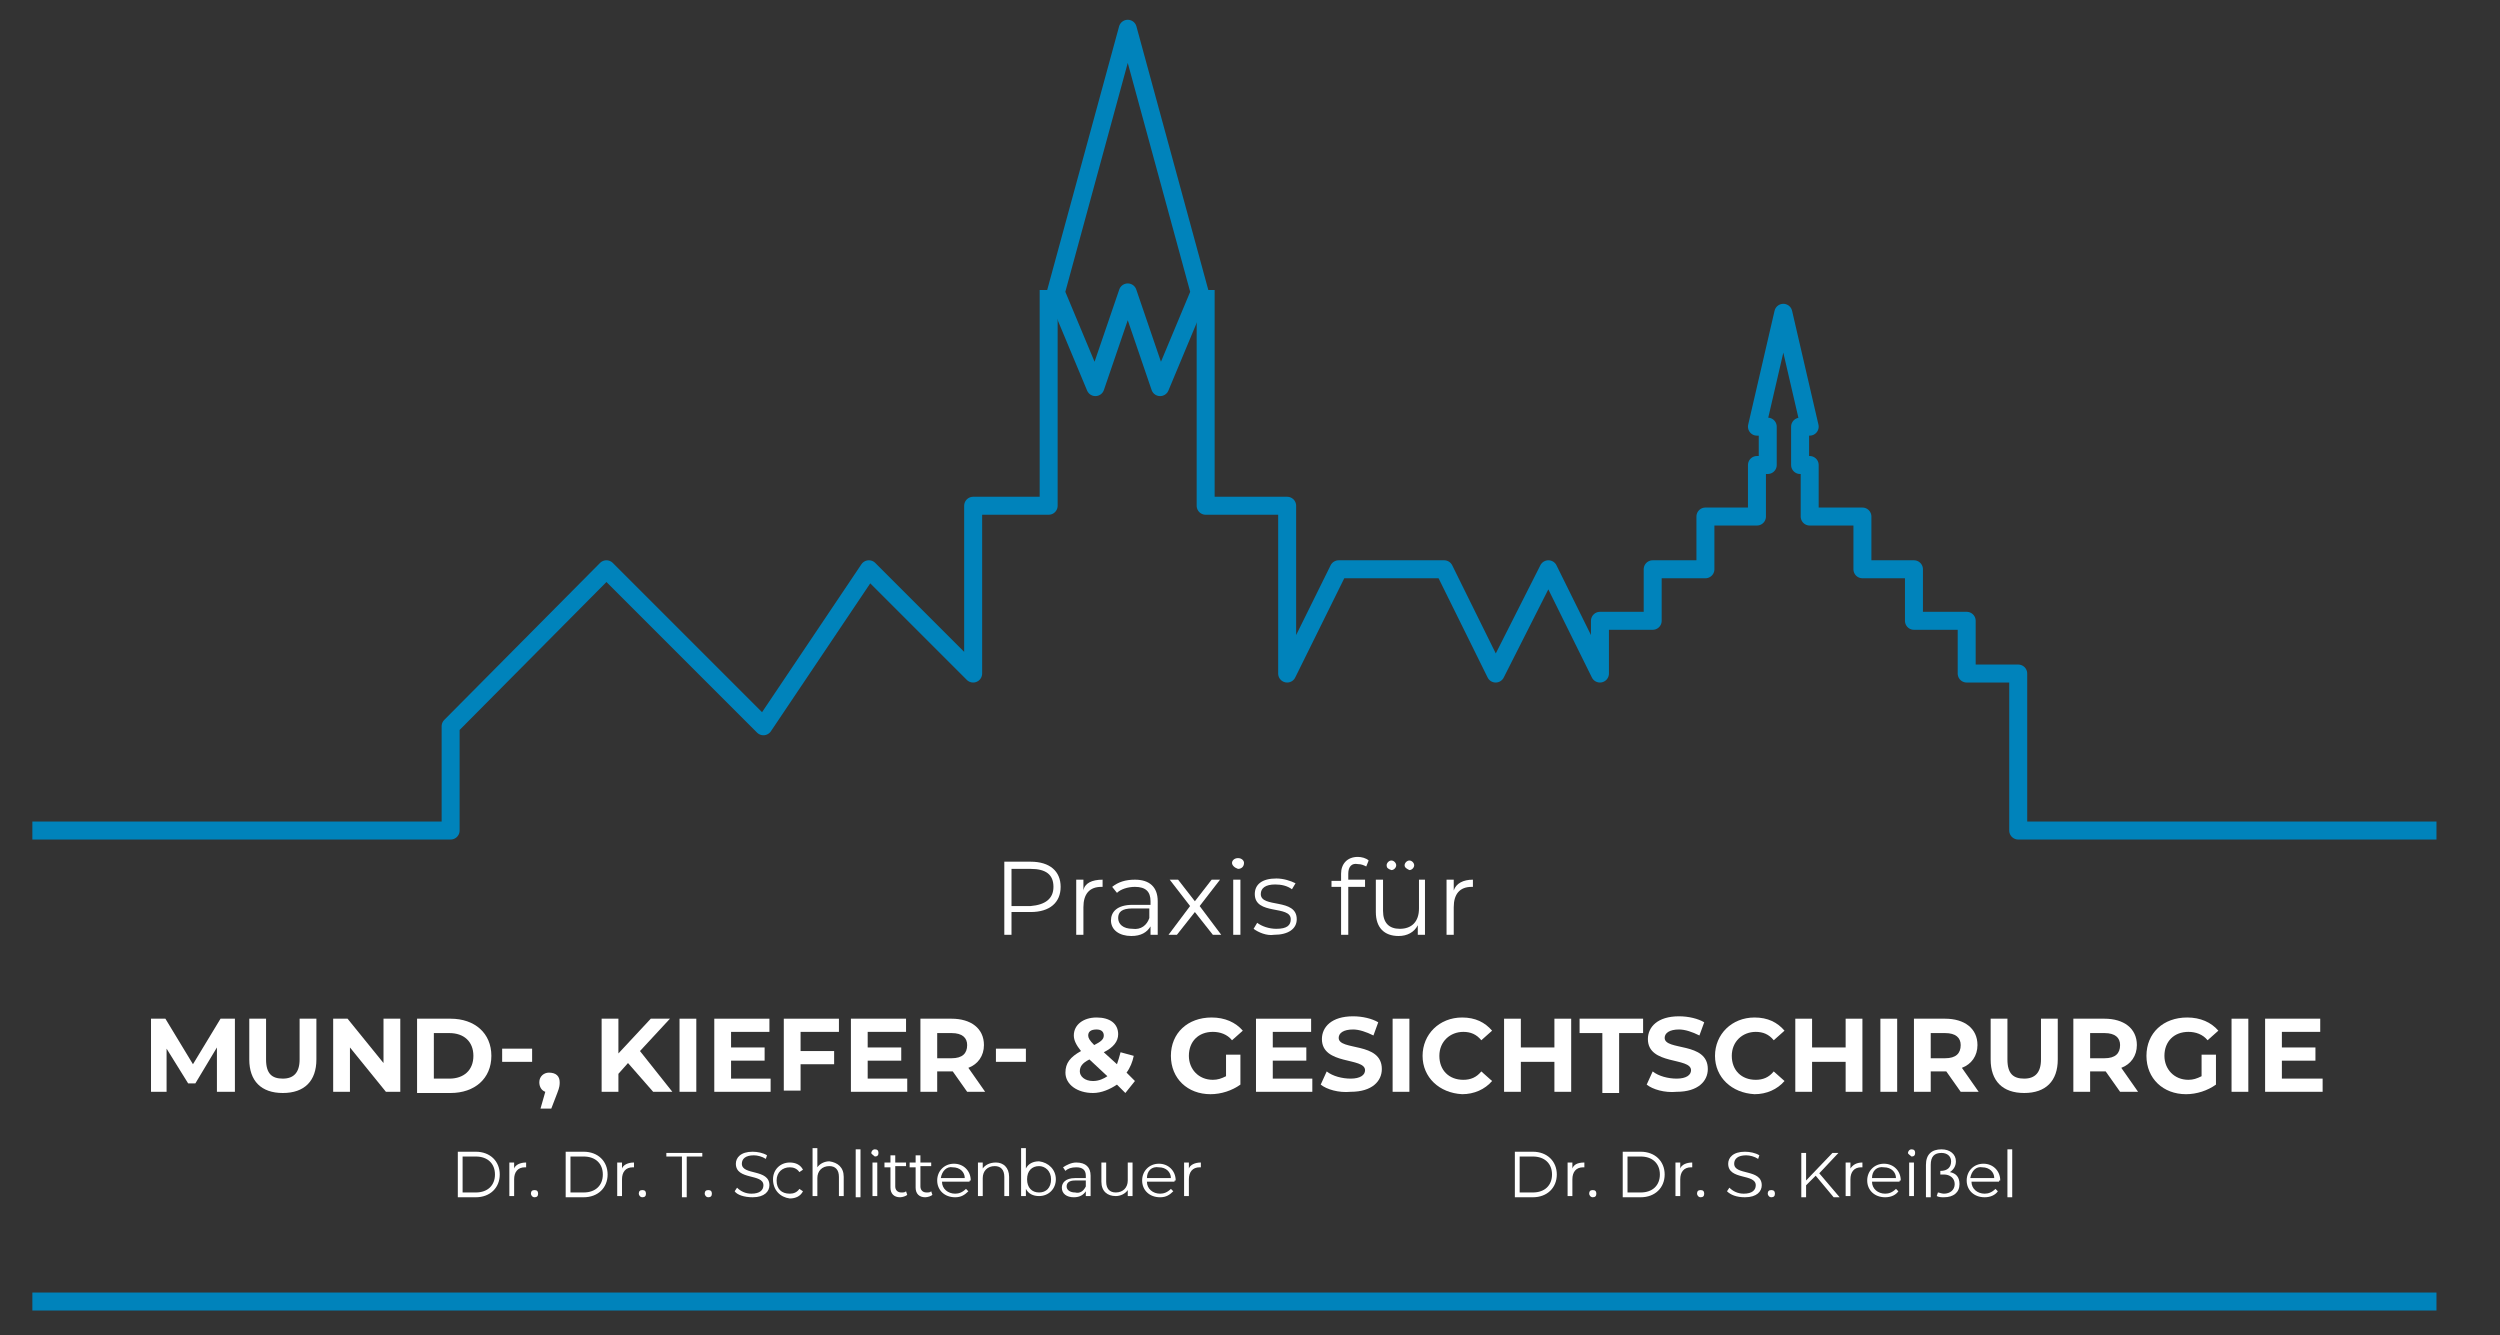 <?xml version="1.0" encoding="utf-8"?>
<!-- Generator: Adobe Illustrator 26.0.3, SVG Export Plug-In . SVG Version: 6.00 Build 0)  -->
<svg version="1.1" id="Ebene_1" xmlns="http://www.w3.org/2000/svg" xmlns:xlink="http://www.w3.org/1999/xlink" x="0px" y="0px"
	 viewBox="0 0 208.6 111.4" style="enable-background:new 0 0 208.6 111.4;" xml:space="preserve">
<rect x="0" y="0" width="208.6" height="111.4" fill="#333333" stroke="none"/>
<style type="text/css">
	.st0{fill:none;stroke:#0083BB;stroke-width:1.5;stroke-linejoin:round;stroke-miterlimit:3;}
	.st1{fill:#FFFFFF;}
	.st2{fill:none;stroke:#0083BB;stroke-width:1.5;stroke-miterlimit:10;}
</style>
<g>
	<g id="skyline">
		<polyline class="st0" points="87.5,24.2 87.5,42.2 81.2,42.2 81.2,56.2 72.5,47.5 63.7,60.6 50.6,47.5 37.6,60.6 37.6,69.3 
			2.7,69.3 		"/>
		<polygon class="st0" points="94.1,2.4 88.1,24.4 91.4,32.3 94.1,24.4 96.8,32.3 100.1,24.4 		"/>
		<polyline class="st0" points="100.6,24.2 100.6,42.2 107.4,42.2 107.4,56.2 111.7,47.5 120.5,47.5 124.8,56.2 129.2,47.5 
			133.5,56.2 133.5,51.8 137.9,51.8 137.9,47.5 142.3,47.5 142.3,43.1 146.6,43.1 146.6,38.8 147.5,38.8 147.5,35.6 146.6,35.6 
			148.8,26.1 151,35.6 150.2,35.6 150.2,38.8 151,38.8 151,43.1 155.4,43.1 155.4,47.5 159.7,47.5 159.7,51.8 164.1,51.8 
			164.1,56.2 168.4,56.2 168.4,69.3 203.3,69.3 		"/>
	</g>
	<g>
		<path class="st1" d="M88.5,74c0,1.3-0.9,2.1-2.5,2.1h-1.6V78h-0.6v-6.1H86C87.6,71.9,88.5,72.7,88.5,74z M87.9,74
			c0-1-0.6-1.5-1.9-1.5h-1.6v3.1H86C87.2,75.5,87.9,75,87.9,74z"/>
		<path class="st1" d="M92,73.4V74c-0.1,0-0.1,0-0.1,0c-1,0-1.5,0.6-1.5,1.7V78h-0.6v-4.6h0.6v0.9C90.5,73.7,91.1,73.4,92,73.4z"/>
		<path class="st1" d="M96.6,75.2V78H96v-0.7c-0.3,0.5-0.8,0.8-1.6,0.8c-1,0-1.7-0.5-1.7-1.3c0-0.7,0.5-1.3,1.8-1.3h1.5v-0.3
			c0-0.8-0.4-1.2-1.3-1.2c-0.6,0-1.2,0.2-1.5,0.5L92.8,74c0.5-0.4,1.1-0.6,1.9-0.6C95.9,73.4,96.6,74,96.6,75.2z M95.9,76.6v-0.8
			h-1.4c-0.9,0-1.2,0.3-1.2,0.8c0,0.5,0.4,0.9,1.2,0.9C95.2,77.6,95.7,77.2,95.9,76.6z"/>
		<path class="st1" d="M101.2,78l-1.5-1.9L98.2,78h-0.7l1.8-2.4l-1.7-2.2h0.7l1.4,1.8l1.4-1.8h0.7l-1.7,2.2l1.8,2.4H101.2z"/>
		<path class="st1" d="M102.8,72c0-0.2,0.2-0.4,0.5-0.4c0.3,0,0.5,0.2,0.5,0.4c0,0.3-0.2,0.5-0.5,0.5C103,72.4,102.8,72.2,102.8,72z
			 M102.9,73.4h0.6V78h-0.6V73.4z"/>
		<path class="st1" d="M104.6,77.5l0.3-0.5c0.4,0.3,1,0.5,1.6,0.5c0.9,0,1.2-0.3,1.2-0.8c0-1.2-3-0.3-3-2.1c0-0.8,0.6-1.3,1.8-1.3
			c0.6,0,1.2,0.2,1.6,0.4l-0.3,0.5c-0.4-0.3-0.9-0.4-1.4-0.4c-0.8,0-1.2,0.3-1.2,0.8c0,1.2,3,0.3,3,2.1c0,0.8-0.7,1.3-1.9,1.3
			C105.7,78.1,105,77.8,104.6,77.5z"/>
		<path class="st1" d="M112.5,72.9v0.5h1.4V74h-1.4V78h-0.6V74h-0.8v-0.5h0.8v-0.6c0-0.8,0.5-1.4,1.4-1.4c0.3,0,0.7,0.1,0.9,0.3
			l-0.2,0.5c-0.2-0.1-0.4-0.2-0.7-0.2C112.8,72,112.5,72.3,112.5,72.9z"/>
		<path class="st1" d="M118.9,73.4V78h-0.6v-0.8c-0.3,0.6-0.9,0.9-1.6,0.9c-1.2,0-1.9-0.7-1.9-2v-2.7h0.6V76c0,1,0.5,1.5,1.4,1.5
			c1,0,1.6-0.6,1.6-1.7v-2.4H118.9z M115.7,72.2c0-0.2,0.2-0.4,0.4-0.4c0.2,0,0.4,0.2,0.4,0.4c0,0.2-0.2,0.4-0.4,0.4
			C115.8,72.5,115.7,72.4,115.7,72.2z M117.2,72.2c0-0.2,0.2-0.4,0.4-0.4c0.2,0,0.4,0.2,0.4,0.4c0,0.2-0.2,0.4-0.4,0.4
			C117.4,72.5,117.2,72.4,117.2,72.2z"/>
		<path class="st1" d="M122.9,73.4V74c-0.1,0-0.1,0-0.1,0c-1,0-1.5,0.6-1.5,1.7V78h-0.6v-4.6h0.6v0.9
			C121.5,73.7,122.1,73.4,122.9,73.4z"/>
	</g>
	<g>
		<path class="st1" d="M18.1,91.1l0-3.7l-1.8,3h-0.6l-1.8-2.9v3.6h-1.3V85h1.2l2.3,3.8l2.3-3.8h1.2l0,6.1H18.1z"/>
		<path class="st1" d="M20.8,88.4V85h1.4v3.4c0,1.2,0.5,1.6,1.4,1.6c0.9,0,1.4-0.5,1.4-1.6V85h1.4v3.4c0,1.8-1,2.8-2.8,2.8
			S20.8,90.2,20.8,88.4z"/>
		<path class="st1" d="M33.4,85v6.1h-1.2l-3-3.7v3.7h-1.4V85h1.2l3,3.7V85H33.4z"/>
		<path class="st1" d="M34.8,85h2.8c2,0,3.4,1.2,3.4,3.1s-1.4,3.1-3.4,3.1h-2.8V85z M37.5,90c1.2,0,2-0.7,2-1.9c0-1.2-0.8-1.9-2-1.9
			h-1.3V90H37.5z"/>
		<path class="st1" d="M41.9,87.5h2.5v1.1h-2.5V87.5z"/>
		<path class="st1" d="M46.7,90.3c0,0.2,0,0.4-0.2,0.9L46,92.5h-0.9l0.4-1.4C45.2,91,45,90.7,45,90.3c0-0.5,0.4-0.8,0.8-0.8
			C46.4,89.5,46.7,89.8,46.7,90.3z"/>
		<path class="st1" d="M52.4,88.7l-0.8,0.9v1.5h-1.4V85h1.4v2.9l2.7-2.9h1.6l-2.5,2.7l2.7,3.4h-1.6L52.4,88.7z"/>
		<path class="st1" d="M56.7,85h1.4v6.1h-1.4V85z"/>
		<path class="st1" d="M64.3,90v1.1h-4.7V85h4.6v1.1h-3.2v1.3h2.8v1.1h-2.8V90H64.3z"/>
		<path class="st1" d="M66.8,86.1v1.6h2.8v1.1h-2.8v2.2h-1.4V85H70v1.1H66.8z"/>
		<path class="st1" d="M75.7,90v1.1H71V85h4.6v1.1h-3.2v1.3h2.8v1.1h-2.8V90H75.7z"/>
		<path class="st1" d="M80.7,91.1l-1.2-1.7h-0.1h-1.2v1.7h-1.4V85h2.6c1.6,0,2.7,0.8,2.7,2.2c0,0.9-0.5,1.6-1.3,1.9l1.4,2H80.7z
			 M79.4,86.2h-1.2v2.1h1.2c0.9,0,1.3-0.4,1.3-1.1C80.7,86.6,80.3,86.2,79.4,86.2z"/>
		<path class="st1" d="M83.1,87.5h2.5v1.1h-2.5V87.5z"/>
		<path class="st1" d="M93.9,91.2l-0.7-0.7c-0.6,0.4-1.3,0.7-2,0.7c-1.3,0-2.3-0.7-2.3-1.7c0-0.8,0.4-1.3,1.3-1.8
			c-0.4-0.5-0.6-0.9-0.6-1.3c0-0.9,0.8-1.5,1.9-1.5c1.1,0,1.8,0.5,1.8,1.4c0,0.6-0.4,1.1-1.2,1.5l1.1,1c0.1-0.3,0.2-0.6,0.3-1
			l1.1,0.3c-0.1,0.5-0.3,1-0.6,1.4l0.7,0.7L93.9,91.2z M92.4,89.8l-1.5-1.4c-0.6,0.3-0.8,0.6-0.8,1c0,0.4,0.4,0.8,1.1,0.8
			C91.7,90.2,92.1,90,92.4,89.8z M90.8,86.4c0,0.2,0.1,0.4,0.5,0.8c0.6-0.3,0.8-0.5,0.8-0.8c0-0.3-0.2-0.5-0.6-0.5
			C91,85.9,90.8,86.1,90.8,86.4z"/>
		<path class="st1" d="M102.2,88h1.3v2.5c-0.7,0.5-1.6,0.8-2.5,0.8c-1.9,0-3.3-1.3-3.3-3.2s1.4-3.2,3.4-3.2c1.1,0,2,0.4,2.6,1.1
			l-0.9,0.8c-0.4-0.5-1-0.7-1.6-0.7c-1.2,0-2,0.8-2,2c0,1.1,0.8,2,2,2c0.4,0,0.7-0.1,1.1-0.3V88z"/>
		<path class="st1" d="M109.5,90v1.1h-4.7V85h4.6v1.1h-3.2v1.3h2.8v1.1h-2.8V90H109.5z"/>
		<path class="st1" d="M110.2,90.5l0.5-1.1c0.5,0.4,1.3,0.6,2,0.6c0.8,0,1.2-0.3,1.2-0.7c0-1.1-3.6-0.4-3.6-2.6c0-1,0.8-1.9,2.6-1.9
			c0.8,0,1.6,0.2,2.1,0.5l-0.4,1.1c-0.6-0.3-1.2-0.5-1.7-0.5c-0.8,0-1.2,0.3-1.2,0.7c0,1.1,3.6,0.3,3.6,2.6c0,1-0.8,1.9-2.6,1.9
			C111.7,91.2,110.7,90.9,110.2,90.5z"/>
		<path class="st1" d="M116.2,85h1.4v6.1h-1.4V85z"/>
		<path class="st1" d="M118.7,88.1c0-1.8,1.4-3.2,3.3-3.2c1.1,0,1.9,0.4,2.5,1.1l-0.9,0.8c-0.4-0.5-0.9-0.7-1.5-0.7
			c-1.1,0-2,0.8-2,2s0.8,2,2,2c0.6,0,1.1-0.2,1.5-0.7l0.9,0.8c-0.6,0.7-1.5,1.1-2.5,1.1C120.1,91.2,118.7,89.9,118.7,88.1z"/>
		<path class="st1" d="M131.1,85v6.1h-1.4v-2.5h-2.8v2.5h-1.4V85h1.4v2.4h2.8V85H131.1z"/>
		<path class="st1" d="M133.8,86.2h-2V85h5.3v1.2h-2v5h-1.4V86.2z"/>
		<path class="st1" d="M137.4,90.5l0.5-1.1c0.5,0.4,1.3,0.6,2,0.6c0.8,0,1.2-0.3,1.2-0.7c0-1.1-3.6-0.4-3.6-2.6c0-1,0.8-1.9,2.6-1.9
			c0.8,0,1.6,0.2,2.1,0.5l-0.4,1.1c-0.6-0.3-1.2-0.5-1.7-0.5c-0.8,0-1.2,0.3-1.2,0.7c0,1.1,3.6,0.3,3.6,2.6c0,1-0.8,1.9-2.6,1.9
			C138.9,91.2,137.9,90.9,137.4,90.5z"/>
		<path class="st1" d="M143.1,88.1c0-1.8,1.4-3.2,3.3-3.2c1.1,0,1.9,0.4,2.5,1.1l-0.9,0.8c-0.4-0.5-0.9-0.7-1.5-0.7
			c-1.1,0-2,0.8-2,2s0.8,2,2,2c0.6,0,1.1-0.2,1.5-0.7l0.9,0.8c-0.6,0.7-1.5,1.1-2.5,1.1C144.5,91.2,143.1,89.9,143.1,88.1z"/>
		<path class="st1" d="M155.4,85v6.1H154v-2.5h-2.8v2.5h-1.4V85h1.4v2.4h2.8V85H155.4z"/>
		<path class="st1" d="M156.9,85h1.4v6.1h-1.4V85z"/>
		<path class="st1" d="M163.6,91.1l-1.2-1.7h-0.1h-1.2v1.7h-1.4V85h2.6c1.6,0,2.7,0.8,2.7,2.2c0,0.9-0.5,1.6-1.3,1.9l1.4,2H163.6z
			 M162.3,86.2h-1.2v2.1h1.2c0.9,0,1.3-0.4,1.3-1.1C163.6,86.6,163.2,86.2,162.3,86.2z"/>
		<path class="st1" d="M166.1,88.4V85h1.4v3.4c0,1.2,0.5,1.6,1.4,1.6c0.9,0,1.4-0.5,1.4-1.6V85h1.4v3.4c0,1.8-1,2.8-2.8,2.8
			C167.1,91.2,166.1,90.2,166.1,88.4z"/>
		<path class="st1" d="M176.9,91.1l-1.2-1.7h-0.1h-1.2v1.7H173V85h2.6c1.6,0,2.7,0.8,2.7,2.2c0,0.9-0.5,1.6-1.3,1.9l1.4,2H176.9z
			 M175.6,86.2h-1.2v2.1h1.2c0.9,0,1.3-0.4,1.3-1.1C176.9,86.6,176.5,86.2,175.6,86.2z"/>
		<path class="st1" d="M183.6,88h1.3v2.5c-0.7,0.5-1.6,0.8-2.5,0.8c-1.9,0-3.3-1.3-3.3-3.2s1.4-3.2,3.4-3.2c1.1,0,2,0.4,2.6,1.1
			l-0.9,0.8c-0.4-0.5-1-0.7-1.6-0.7c-1.2,0-2,0.8-2,2c0,1.1,0.8,2,2,2c0.4,0,0.7-0.1,1.1-0.3V88z"/>
		<path class="st1" d="M186.2,85h1.4v6.1h-1.4V85z"/>
		<path class="st1" d="M193.8,90v1.1H189V85h4.6v1.1h-3.2v1.3h2.8v1.1h-2.8V90H193.8z"/>
	</g>
	<g>
		<path class="st1" d="M38.2,96.1h1.5c1.2,0,2,0.8,2,1.9c0,1.1-0.8,1.9-2,1.9h-1.5V96.1z M39.7,99.5c1,0,1.6-0.6,1.6-1.5
			c0-0.9-0.6-1.5-1.6-1.5h-1.1v3H39.7z"/>
		<path class="st1" d="M43.9,97v0.4c0,0-0.1,0-0.1,0c-0.6,0-0.9,0.4-0.9,1v1.4h-0.4V97h0.4v0.5C43,97.2,43.4,97,43.9,97z"/>
		<path class="st1" d="M44.3,99.6c0-0.2,0.1-0.3,0.3-0.3s0.3,0.1,0.3,0.3s-0.1,0.3-0.3,0.3S44.3,99.7,44.3,99.6z"/>
		<path class="st1" d="M47.2,96.1h1.5c1.2,0,2,0.8,2,1.9c0,1.1-0.8,1.9-2,1.9h-1.5V96.1z M48.7,99.5c1,0,1.6-0.6,1.6-1.5
			c0-0.9-0.6-1.5-1.6-1.5h-1.1v3H48.7z"/>
		<path class="st1" d="M52.9,97v0.4c0,0-0.1,0-0.1,0c-0.6,0-0.9,0.4-0.9,1v1.4h-0.4V97h0.4v0.5C52,97.2,52.4,97,52.9,97z"/>
		<path class="st1" d="M53.3,99.6c0-0.2,0.1-0.3,0.3-0.3s0.3,0.1,0.3,0.3s-0.1,0.3-0.3,0.3S53.3,99.7,53.3,99.6z"/>
		<path class="st1" d="M56.9,96.5h-1.3v-0.3h3v0.3h-1.3v3.4h-0.4V96.5z"/>
		<path class="st1" d="M58.8,99.6c0-0.2,0.1-0.3,0.3-0.3s0.3,0.1,0.3,0.3s-0.1,0.3-0.3,0.3S58.8,99.7,58.8,99.6z"/>
		<path class="st1" d="M61.3,99.4l0.2-0.3c0.3,0.3,0.7,0.5,1.2,0.5c0.7,0,1-0.3,1-0.7c0-1-2.3-0.4-2.3-1.8c0-0.5,0.4-1,1.4-1
			c0.4,0,0.9,0.1,1.2,0.3l-0.1,0.3c-0.3-0.2-0.7-0.3-1-0.3c-0.7,0-1,0.3-1,0.7c0,1,2.3,0.4,2.3,1.8c0,0.5-0.4,1-1.4,1
			C62.1,99.9,61.5,99.7,61.3,99.4z"/>
		<path class="st1" d="M64.5,98.4c0-0.8,0.6-1.4,1.4-1.4c0.5,0,0.9,0.2,1.1,0.6l-0.3,0.2c-0.2-0.3-0.5-0.4-0.8-0.4
			c-0.6,0-1.1,0.4-1.1,1.1c0,0.7,0.4,1.1,1.1,1.1c0.3,0,0.6-0.1,0.8-0.4l0.3,0.2c-0.2,0.4-0.6,0.6-1.1,0.6
			C65.1,99.9,64.5,99.3,64.5,98.4z"/>
		<path class="st1" d="M70.4,98.2v1.6H70v-1.6c0-0.6-0.3-0.9-0.8-0.9c-0.6,0-1,0.4-1,1v1.5h-0.4v-4h0.4v1.6c0.2-0.3,0.6-0.5,1-0.5
			C69.9,97,70.4,97.4,70.4,98.2z"/>
		<path class="st1" d="M71.4,95.9h0.4v4h-0.4V95.9z"/>
		<path class="st1" d="M72.7,96.2c0-0.1,0.1-0.3,0.3-0.3c0.2,0,0.3,0.1,0.3,0.3c0,0.2-0.1,0.3-0.3,0.3
			C72.9,96.4,72.7,96.3,72.7,96.2z M72.8,97h0.4v2.8h-0.4V97z"/>
		<path class="st1" d="M75.7,99.7c-0.1,0.1-0.4,0.2-0.6,0.2c-0.5,0-0.8-0.3-0.8-0.8v-1.7h-0.5V97h0.5v-0.6h0.4V97h0.9v0.3h-0.9V99
			c0,0.3,0.2,0.5,0.5,0.5c0.2,0,0.3,0,0.4-0.1L75.7,99.7z"/>
		<path class="st1" d="M77.8,99.7c-0.1,0.1-0.4,0.2-0.6,0.2c-0.5,0-0.8-0.3-0.8-0.8v-1.7h-0.5V97h0.5v-0.6h0.4V97h0.9v0.3h-0.9V99
			c0,0.3,0.2,0.5,0.5,0.5c0.2,0,0.3,0,0.4-0.1L77.8,99.7z"/>
		<path class="st1" d="M80.9,98.6h-2.3c0,0.6,0.5,1,1.1,1c0.3,0,0.6-0.1,0.9-0.4l0.2,0.2c-0.3,0.3-0.6,0.5-1.1,0.5
			c-0.9,0-1.5-0.6-1.5-1.4s0.6-1.4,1.4-1.4c0.8,0,1.4,0.6,1.4,1.4C80.9,98.5,80.9,98.5,80.9,98.6z M78.5,98.3h2c0-0.5-0.4-0.9-1-0.9
			C79,97.3,78.6,97.7,78.5,98.3z"/>
		<path class="st1" d="M84.2,98.2v1.6h-0.4v-1.6c0-0.6-0.3-0.9-0.8-0.9c-0.6,0-1,0.4-1,1v1.5h-0.4V97H82v0.5
			c0.2-0.3,0.6-0.5,1.1-0.5C83.7,97,84.2,97.4,84.2,98.2z"/>
		<path class="st1" d="M88.1,98.4c0,0.8-0.6,1.4-1.4,1.4c-0.5,0-0.9-0.2-1.1-0.6v0.6h-0.4v-4h0.4v1.7c0.2-0.4,0.6-0.6,1.1-0.6
			C87.5,97,88.1,97.6,88.1,98.4z M87.7,98.4c0-0.7-0.5-1.1-1-1.1c-0.6,0-1,0.4-1,1.1s0.4,1.1,1,1.1C87.3,99.5,87.7,99.1,87.7,98.4z"
			/>
		<path class="st1" d="M91,98.1v1.7h-0.4v-0.4c-0.2,0.3-0.5,0.5-1,0.5c-0.6,0-1-0.3-1-0.8c0-0.4,0.3-0.8,1.1-0.8h0.9v-0.2
			c0-0.5-0.3-0.7-0.8-0.7c-0.4,0-0.7,0.1-0.9,0.3l-0.2-0.3c0.3-0.2,0.7-0.4,1.1-0.4C90.6,97,91,97.4,91,98.1z M90.6,99v-0.5h-0.9
			c-0.5,0-0.7,0.2-0.7,0.5c0,0.3,0.3,0.5,0.7,0.5C90.1,99.6,90.4,99.4,90.6,99z"/>
		<path class="st1" d="M94.5,97v2.8h-0.4v-0.5c-0.2,0.3-0.6,0.5-1,0.5c-0.7,0-1.2-0.4-1.2-1.2V97h0.4v1.6c0,0.6,0.3,0.9,0.8,0.9
			c0.6,0,1-0.4,1-1V97H94.5z"/>
		<path class="st1" d="M98,98.6h-2.3c0,0.6,0.5,1,1.1,1c0.3,0,0.6-0.1,0.9-0.4l0.2,0.2c-0.3,0.3-0.6,0.5-1.1,0.5
			c-0.9,0-1.5-0.6-1.5-1.4s0.6-1.4,1.4-1.4c0.8,0,1.4,0.6,1.4,1.4C98,98.5,98,98.5,98,98.6z M95.7,98.3h2c0-0.5-0.4-0.9-1-0.9
			C96.1,97.3,95.7,97.7,95.7,98.3z"/>
		<path class="st1" d="M100.2,97v0.4c0,0-0.1,0-0.1,0c-0.6,0-0.9,0.4-0.9,1v1.4h-0.4V97h0.4v0.5C99.3,97.2,99.7,97,100.2,97z"/>
	</g>
	<g>
		<path class="st1" d="M126.4,96.1h1.5c1.2,0,2,0.8,2,1.9c0,1.1-0.8,1.9-2,1.9h-1.5V96.1z M127.9,99.5c1,0,1.6-0.6,1.6-1.5
			c0-0.9-0.6-1.5-1.6-1.5h-1.1v3H127.9z"/>
		<path class="st1" d="M132.2,97v0.4c0,0-0.1,0-0.1,0c-0.6,0-0.9,0.4-0.9,1v1.4h-0.4V97h0.4v0.5C131.3,97.2,131.6,97,132.2,97z"/>
		<path class="st1" d="M132.6,99.6c0-0.2,0.1-0.3,0.3-0.3s0.3,0.1,0.3,0.3s-0.1,0.3-0.3,0.3S132.6,99.7,132.6,99.6z"/>
		<path class="st1" d="M135.4,96.1h1.5c1.2,0,2,0.8,2,1.9c0,1.1-0.8,1.9-2,1.9h-1.5V96.1z M136.9,99.5c1,0,1.6-0.6,1.6-1.5
			c0-0.9-0.6-1.5-1.6-1.5h-1.1v3H136.9z"/>
		<path class="st1" d="M141.2,97v0.4c0,0-0.1,0-0.1,0c-0.6,0-0.9,0.4-0.9,1v1.4h-0.4V97h0.4v0.5C140.3,97.2,140.7,97,141.2,97z"/>
		<path class="st1" d="M141.6,99.6c0-0.2,0.1-0.3,0.3-0.3s0.3,0.1,0.3,0.3s-0.1,0.3-0.3,0.3S141.6,99.7,141.6,99.6z"/>
		<path class="st1" d="M144.1,99.4l0.2-0.3c0.3,0.3,0.7,0.5,1.2,0.5c0.7,0,1-0.3,1-0.7c0-1-2.3-0.4-2.3-1.8c0-0.5,0.4-1,1.4-1
			c0.4,0,0.9,0.1,1.2,0.3l-0.1,0.3c-0.3-0.2-0.7-0.3-1-0.3c-0.7,0-1,0.3-1,0.7c0,1,2.3,0.4,2.3,1.8c0,0.5-0.4,1-1.4,1
			C144.9,99.9,144.4,99.7,144.1,99.4z"/>
		<path class="st1" d="M147.5,99.6c0-0.2,0.1-0.3,0.3-0.3s0.3,0.1,0.3,0.3s-0.1,0.3-0.3,0.3S147.5,99.7,147.5,99.6z"/>
		<path class="st1" d="M151.5,98.1l-0.8,0.8v1h-0.4v-3.7h0.4v2.3l2.2-2.3h0.5l-1.6,1.7l1.7,2h-0.5L151.5,98.1z"/>
		<path class="st1" d="M155.4,97v0.4c0,0-0.1,0-0.1,0c-0.6,0-0.9,0.4-0.9,1v1.4H154V97h0.4v0.5C154.6,97.2,154.9,97,155.4,97z"/>
		<path class="st1" d="M158.5,98.6h-2.3c0,0.6,0.5,1,1.1,1c0.3,0,0.6-0.1,0.9-0.4l0.2,0.2c-0.2,0.3-0.6,0.5-1.1,0.5
			c-0.9,0-1.5-0.6-1.5-1.4s0.6-1.4,1.4-1.4s1.4,0.6,1.4,1.4C158.5,98.5,158.5,98.5,158.5,98.6z M156.2,98.3h2c0-0.5-0.4-0.9-1-0.9
			C156.6,97.3,156.2,97.7,156.2,98.3z"/>
		<path class="st1" d="M159.2,96.2c0-0.1,0.1-0.3,0.3-0.3s0.3,0.1,0.3,0.3c0,0.2-0.1,0.3-0.3,0.3C159.4,96.4,159.2,96.3,159.2,96.2z
			 M159.3,97h0.4v2.8h-0.4V97z"/>
		<path class="st1" d="M163.5,98.8c0,0.7-0.5,1.1-1.3,1.1c-0.2,0-0.4,0-0.6-0.1l0.1-0.3c0.1,0,0.3,0.1,0.5,0.1
			c0.5,0,0.9-0.3,0.9-0.8c0-0.5-0.4-0.8-0.9-0.8h-0.3v-0.3c0.6,0,0.9-0.3,0.9-0.8c0-0.4-0.3-0.7-0.8-0.7c-0.6,0-0.9,0.3-0.9,1v2.7
			h-0.4v-2.7c0-0.9,0.5-1.3,1.3-1.3c0.7,0,1.2,0.4,1.2,1c0,0.4-0.2,0.7-0.5,0.9C163.2,97.9,163.5,98.2,163.5,98.8z"/>
		<path class="st1" d="M166.8,98.6h-2.3c0,0.6,0.5,1,1.1,1c0.3,0,0.6-0.1,0.9-0.4l0.2,0.2c-0.2,0.3-0.6,0.5-1.1,0.5
			c-0.9,0-1.5-0.6-1.5-1.4s0.6-1.4,1.4-1.4s1.4,0.6,1.4,1.4C166.8,98.5,166.8,98.5,166.8,98.6z M164.4,98.3h2c0-0.5-0.4-0.9-1-0.9
			C164.9,97.3,164.5,97.7,164.4,98.3z"/>
		<path class="st1" d="M167.5,95.9h0.4v4h-0.4V95.9z"/>
	</g>
	<line class="st2" x1="2.7" y1="108.6" x2="203.3" y2="108.6"/>
</g>
</svg>
